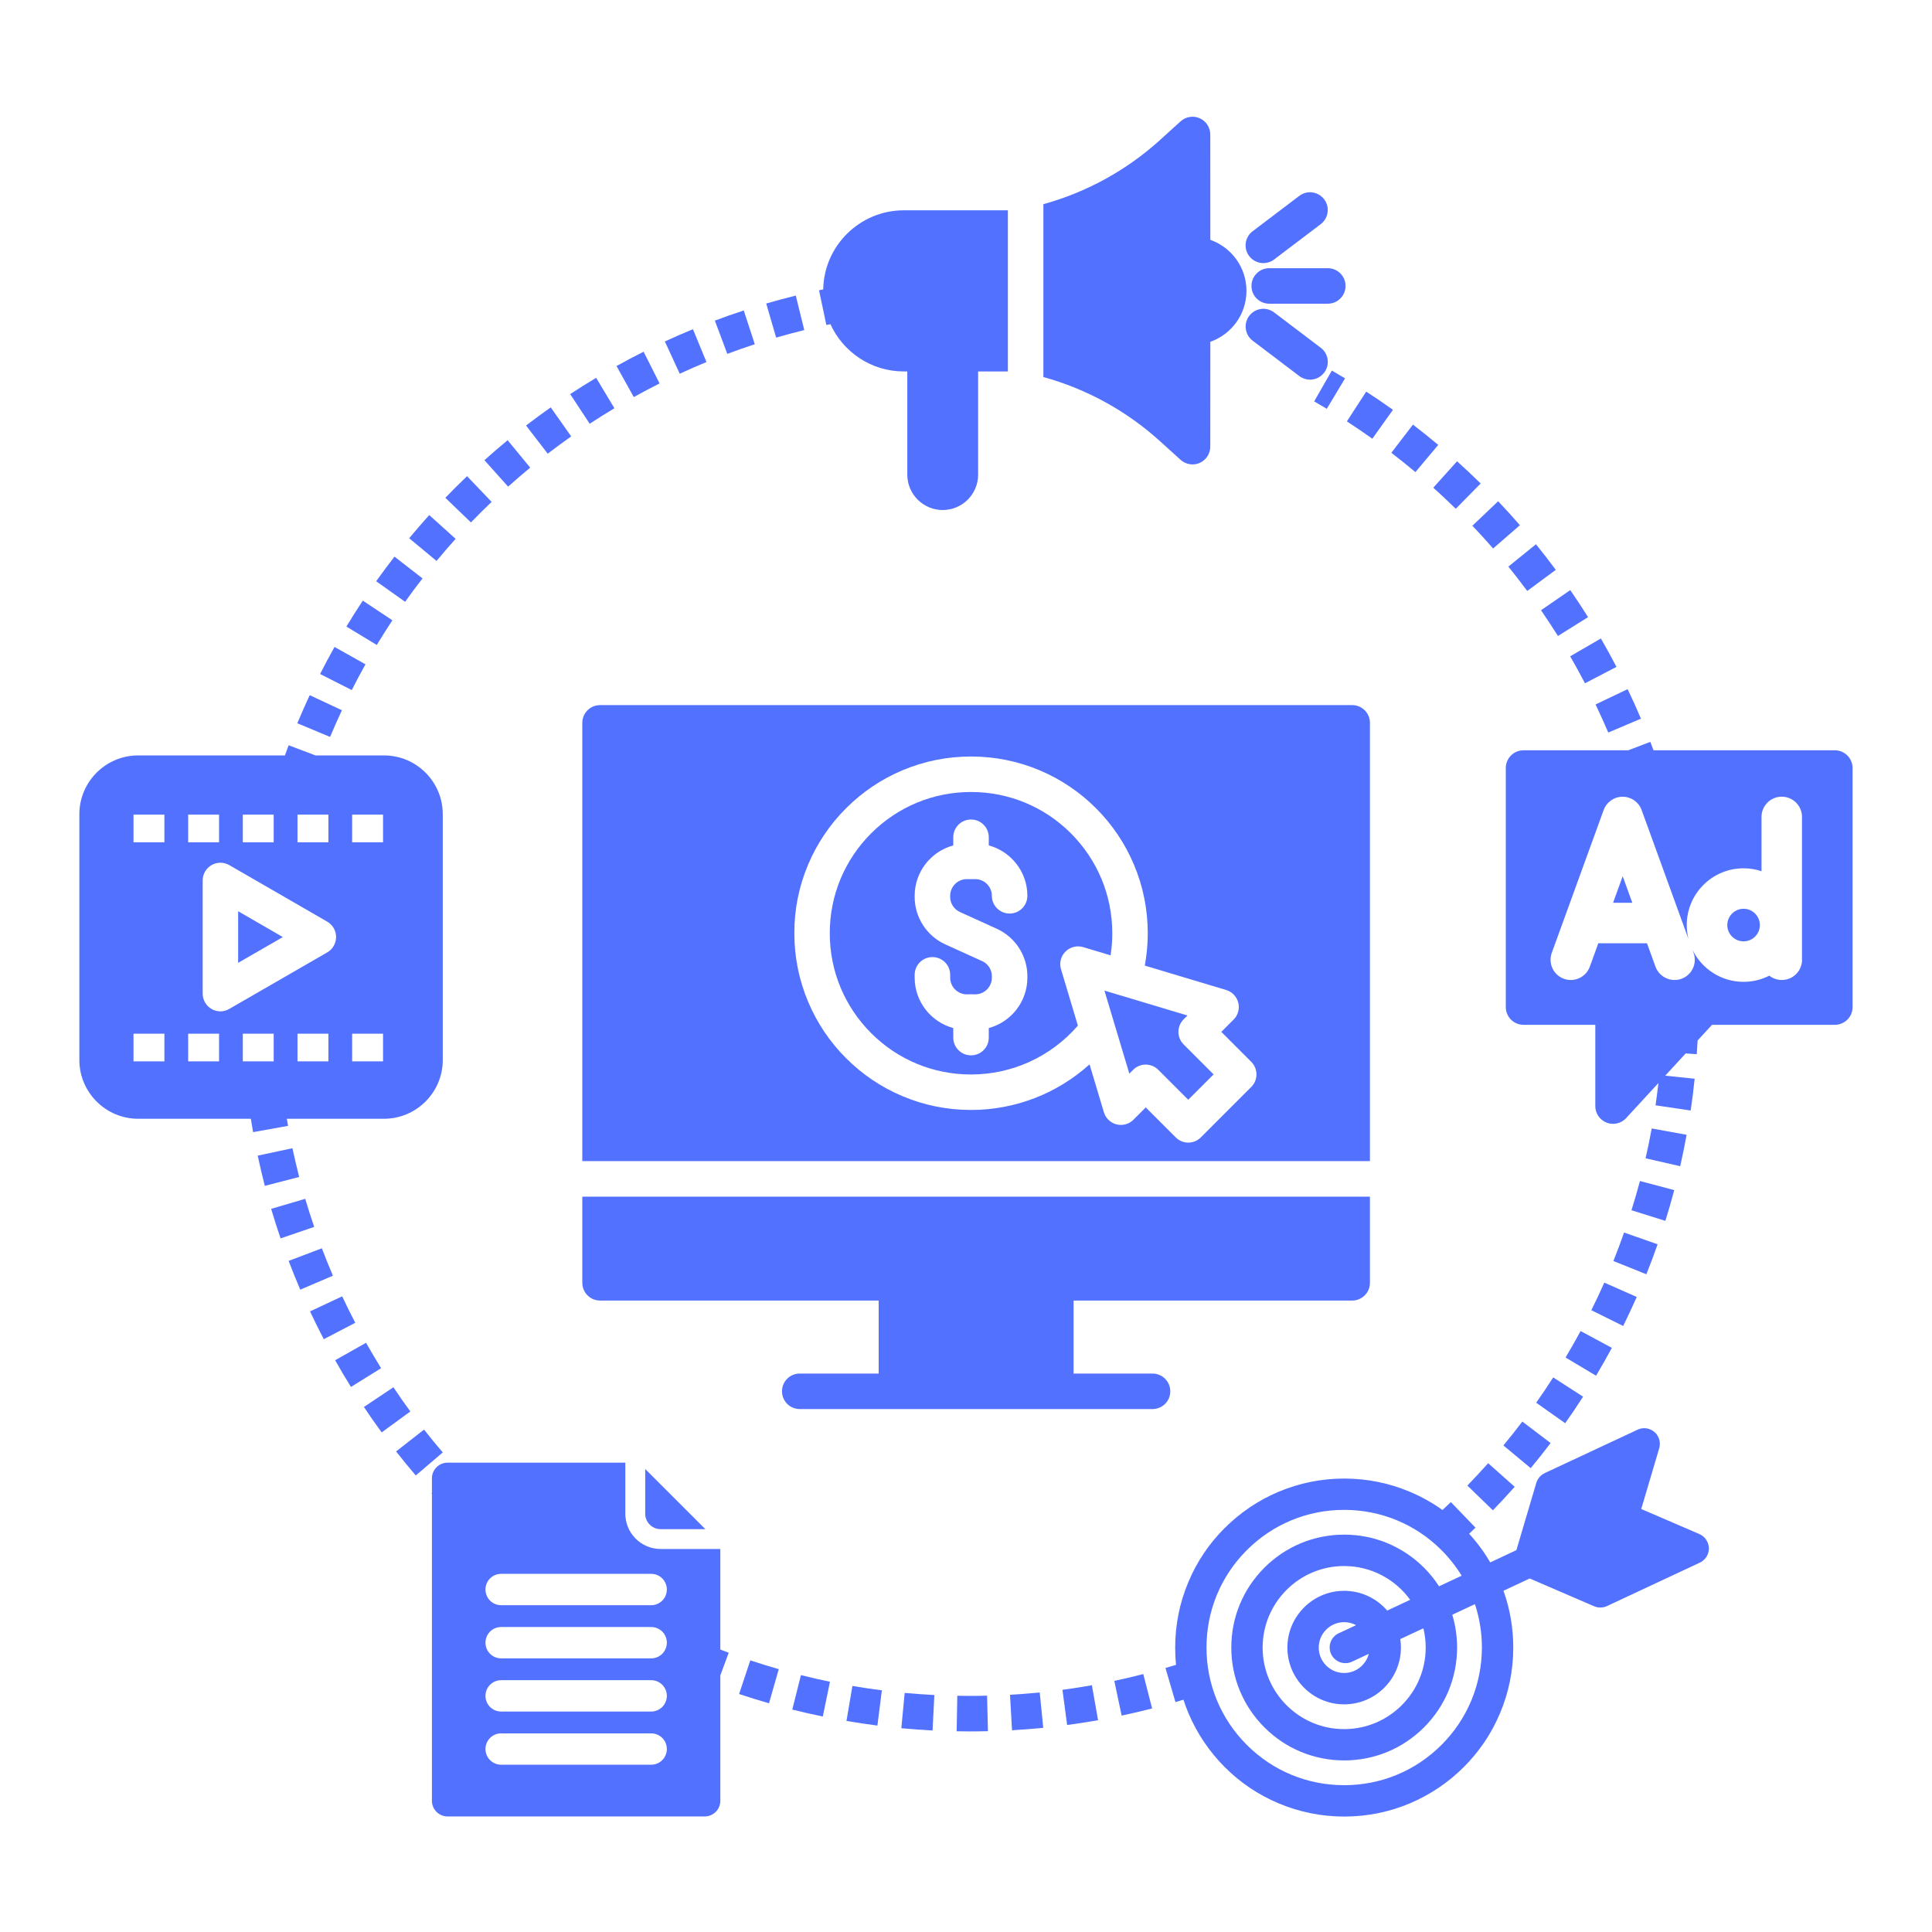 <svg xmlns="http://www.w3.org/2000/svg" xmlns:xlink="http://www.w3.org/1999/xlink" width="512" viewBox="0 0 384 384" height="512" preserveAspectRatio="xMidYMid meet"><defs><clipPath id="590ba7d1ff"><path d="M 299 147 L 368.273 147 L 368.273 224 L 299 224 Z M 299 147 " clip-rule="nonzero"></path></clipPath><clipPath id="992eb5771c"><path d="M 231 283 L 340 283 L 340 361.074 L 231 361.074 Z M 231 283 " clip-rule="nonzero"></path></clipPath><clipPath id="8e47af9c18"><path d="M 15.773 148 L 89 148 L 89 226 L 15.773 226 Z M 15.773 148 " clip-rule="nonzero"></path></clipPath><clipPath id="8cc999bebb"><path d="M 85 290 L 145 290 L 145 361.074 L 85 361.074 Z M 85 290 " clip-rule="nonzero"></path></clipPath></defs><path fill="#5271ff" d="M 248.738 56.836 C 248.738 58.785 250.312 60.363 252.266 60.363 L 263.906 60.363 C 265.859 60.363 267.438 58.785 267.438 56.836 C 267.438 54.883 265.859 53.305 263.906 53.305 L 252.266 53.305 C 250.324 53.305 248.738 54.891 248.738 56.836 Z M 248.738 56.836 " fill-opacity="1" fill-rule="nonzero"></path><path fill="#5271ff" d="M 251.102 52.297 C 251.844 52.297 252.598 52.066 253.23 51.582 L 262.504 44.551 C 264.055 43.379 264.367 41.16 263.184 39.609 C 262 38.062 259.793 37.75 258.242 38.934 L 248.965 45.965 C 247.418 47.137 247.105 49.355 248.289 50.902 C 248.984 51.812 250.039 52.297 251.102 52.297 Z M 251.102 52.297 " fill-opacity="1" fill-rule="nonzero"></path><path fill="#5271ff" d="M 262.516 69.125 L 253.238 62.094 C 251.68 60.922 249.473 61.223 248.297 62.773 C 247.125 64.324 247.426 66.539 248.977 67.715 L 258.25 74.746 C 258.895 75.23 259.637 75.461 260.379 75.461 C 261.441 75.461 262.496 74.973 263.191 74.059 C 264.375 72.516 264.062 70.301 262.516 69.125 Z M 262.516 69.125 " fill-opacity="1" fill-rule="nonzero"></path><g clip-path="url(#590ba7d1ff)"><path fill="#5271ff" d="M 364.688 149.125 L 328.648 149.125 C 328.438 148.566 328.227 148 328.016 147.449 L 323.633 149.125 L 302.816 149.125 C 300.863 149.125 299.289 150.703 299.289 152.656 L 299.289 200.164 C 299.289 202.113 300.863 203.691 302.816 203.691 L 317.078 203.691 L 317.078 219.844 C 317.078 221.301 317.969 222.602 319.324 223.133 C 319.738 223.297 320.176 223.371 320.609 223.371 C 321.578 223.371 322.523 222.969 323.203 222.234 L 329.629 215.258 C 329.453 216.742 329.262 218.219 329.051 219.688 L 336.035 220.723 C 336.348 218.633 336.613 216.504 336.824 214.406 L 330.977 213.801 L 335.043 209.375 L 337.246 209.531 C 337.309 208.633 337.363 207.715 337.41 206.809 L 340.27 203.691 L 364.688 203.691 C 366.641 203.691 368.215 202.113 368.215 200.164 L 368.215 152.656 C 368.215 150.703 366.629 149.125 364.688 149.125 Z M 358.172 190.758 C 358.172 192.977 356.375 194.781 354.145 194.781 C 353.211 194.781 352.34 194.461 351.664 193.922 C 350.133 194.699 348.391 195.148 346.547 195.148 C 342.074 195.148 338.207 192.535 336.383 188.762 L 336.613 189.391 C 337.371 191.48 336.293 193.793 334.203 194.543 C 333.754 194.707 333.285 194.781 332.828 194.781 C 331.188 194.781 329.637 193.766 329.039 192.133 L 327.355 187.484 L 317.676 187.484 L 315.988 192.133 C 315.227 194.223 312.926 195.297 310.836 194.543 C 308.746 193.781 307.676 191.48 308.426 189.391 L 318.738 161.004 C 319.316 159.41 320.828 158.355 322.516 158.355 C 324.199 158.355 325.715 159.418 326.289 161.004 L 335.594 186.625 C 335.375 185.746 335.254 184.82 335.254 183.867 C 335.254 177.641 340.316 172.582 346.539 172.582 C 347.785 172.582 348.984 172.785 350.113 173.16 L 350.113 162.371 C 350.113 160.152 351.91 158.348 354.137 158.348 C 356.355 158.348 358.16 160.145 358.16 162.371 L 358.16 190.758 Z M 358.172 190.758 " fill-opacity="1" fill-rule="nonzero"></path></g><path fill="#5271ff" d="M 346.547 180.629 C 344.762 180.629 343.312 182.078 343.312 183.867 C 343.312 185.652 344.762 187.102 346.547 187.102 C 348.336 187.102 349.785 185.652 349.785 183.867 C 349.785 182.078 348.336 180.629 346.547 180.629 Z M 346.547 180.629 " fill-opacity="1" fill-rule="nonzero"></path><path fill="#5271ff" d="M 320.609 179.438 L 324.438 179.438 L 322.523 174.16 Z M 320.609 179.438 " fill-opacity="1" fill-rule="nonzero"></path><g clip-path="url(#992eb5771c)"><path fill="#5271ff" d="M 337.758 304.902 L 326.207 299.926 L 329.781 287.863 C 330.133 286.688 329.754 285.414 328.828 284.617 C 327.902 283.82 326.586 283.637 325.477 284.16 L 307.023 292.793 C 306.219 293.168 305.613 293.875 305.355 294.727 L 301.395 308.102 L 296.199 310.539 C 295.008 308.504 293.605 306.598 292 304.84 C 292.422 304.434 292.844 304.039 293.266 303.637 L 288.371 298.551 C 287.82 299.082 287.262 299.605 286.703 300.125 C 284.695 298.688 282.543 297.488 280.25 296.516 C 276.105 294.766 271.707 293.875 267.172 293.875 C 262.633 293.875 258.234 294.766 254.09 296.516 C 250.094 298.211 246.5 300.633 243.414 303.711 C 240.324 306.789 237.902 310.383 236.219 314.391 C 234.465 318.531 233.578 322.934 233.578 327.469 C 233.578 328.625 233.633 329.77 233.75 330.898 C 233.047 331.117 232.34 331.328 231.645 331.531 L 233.633 338.305 C 234.156 338.148 234.688 337.992 235.219 337.828 C 235.512 338.742 235.852 339.641 236.227 340.539 C 237.922 344.535 240.34 348.129 243.422 351.219 C 246.5 354.309 250.094 356.727 254.102 358.414 C 258.242 360.164 262.641 361.055 267.18 361.055 C 271.715 361.055 276.117 360.164 280.258 358.414 C 284.254 356.719 287.848 354.297 290.938 351.219 C 294.027 348.137 296.445 344.547 298.133 340.539 C 299.883 336.398 300.773 331.996 300.773 327.461 C 300.773 323.574 300.121 319.789 298.828 316.176 L 304.047 313.738 L 316.852 319.258 C 317.242 319.43 317.664 319.512 318.086 319.512 C 318.535 319.512 318.996 319.41 319.406 319.219 L 337.859 310.586 C 338.969 310.062 339.672 308.945 339.656 307.715 C 339.617 306.488 338.875 305.387 337.758 304.902 Z M 286.512 346.809 C 281.34 351.98 274.477 354.82 267.16 354.82 C 259.848 354.82 252.98 351.98 247.812 346.809 C 242.641 341.641 239.801 334.773 239.801 327.461 C 239.801 320.145 242.641 313.281 247.812 308.109 C 252.98 302.941 259.848 300.098 267.16 300.098 C 274.477 300.098 281.34 302.941 286.512 308.109 C 288.059 309.66 289.398 311.363 290.516 313.18 L 286.023 315.289 C 285.172 313.969 284.172 312.73 283.035 311.594 C 278.801 307.359 273.164 305.02 267.172 305.02 C 261.176 305.02 255.539 307.359 251.305 311.594 C 247.07 315.828 244.73 321.465 244.73 327.461 C 244.73 333.453 247.07 339.09 251.305 343.324 C 255.539 347.562 261.176 349.898 267.172 349.898 C 273.164 349.898 278.801 347.562 283.035 343.324 C 287.27 339.09 289.609 333.453 289.609 327.461 C 289.609 325.215 289.277 323.023 288.656 320.941 L 293.156 318.836 C 294.062 321.586 294.539 324.48 294.539 327.461 C 294.523 334.773 291.68 341.641 286.512 346.809 Z M 264.578 328.77 C 265.109 329.898 266.227 330.566 267.398 330.566 C 267.84 330.566 268.289 330.477 268.719 330.273 L 272.055 328.715 C 271.496 330.898 269.516 332.52 267.16 332.52 C 264.375 332.52 262.109 330.254 262.109 327.469 C 262.109 324.684 264.375 322.418 267.16 322.418 C 268.012 322.418 268.82 322.629 269.527 323.016 L 266.07 324.629 C 264.52 325.352 263.844 327.211 264.578 328.77 Z M 267.16 316.188 C 260.938 316.188 255.879 321.246 255.879 327.469 C 255.879 333.691 260.938 338.754 267.16 338.754 C 273.387 338.754 278.445 333.691 278.445 327.469 C 278.445 326.891 278.398 326.332 278.316 325.781 L 282.91 323.637 C 283.211 324.867 283.367 326.148 283.367 327.469 C 283.367 336.406 276.098 343.676 267.16 343.676 C 258.223 343.676 250.957 336.406 250.957 327.469 C 250.957 318.531 258.223 311.262 267.16 311.262 C 272.551 311.262 277.336 313.914 280.285 317.973 L 275.715 320.117 C 273.641 317.707 270.578 316.188 267.16 316.188 Z M 267.16 316.188 " fill-opacity="1" fill-rule="nonzero"></path></g><path fill="#5271ff" d="M 122.117 81.141 L 118.488 75.094 C 116.758 76.129 115.023 77.219 113.328 78.328 L 117.207 84.223 C 118.82 83.168 120.469 82.133 122.117 81.141 Z M 122.117 81.141 " fill-opacity="1" fill-rule="nonzero"></path><path fill="#5271ff" d="M 131.094 76.211 L 127.922 69.906 C 126.113 70.812 124.309 71.766 122.539 72.754 L 125.969 78.926 C 127.656 77.98 129.379 77.074 131.094 76.211 Z M 131.094 76.211 " fill-opacity="1" fill-rule="nonzero"></path><path fill="#5271ff" d="M 67.957 141.16 L 61.559 138.172 C 60.707 140.008 59.871 141.887 59.094 143.754 L 65.609 146.469 C 66.352 144.691 67.141 142.902 67.957 141.16 Z M 67.957 141.16 " fill-opacity="1" fill-rule="nonzero"></path><path fill="#5271ff" d="M 97.711 99.75 L 92.832 94.645 C 91.375 96.035 89.918 97.484 88.516 98.941 L 93.602 103.836 C 94.941 102.453 96.316 101.078 97.711 99.75 Z M 97.711 99.75 " fill-opacity="1" fill-rule="nonzero"></path><path fill="#5271ff" d="M 105.383 92.949 L 100.898 87.496 C 99.34 88.777 97.781 90.117 96.281 91.465 L 100.992 96.723 C 102.422 95.441 103.898 94.168 105.383 92.949 Z M 105.383 92.949 " fill-opacity="1" fill-rule="nonzero"></path><path fill="#5271ff" d="M 113.531 86.734 L 109.461 80.969 C 107.809 82.133 106.16 83.352 104.555 84.578 L 108.863 90.172 C 110.395 88.996 111.961 87.844 113.531 86.734 Z M 113.531 86.734 " fill-opacity="1" fill-rule="nonzero"></path><path fill="#5271ff" d="M 140.414 71.957 L 137.727 65.434 C 135.859 66.203 133.98 67.016 132.145 67.871 L 135.105 74.277 C 136.848 73.469 138.637 72.691 140.414 71.957 Z M 140.414 71.957 " fill-opacity="1" fill-rule="nonzero"></path><path fill="#5271ff" d="M 150.02 68.418 L 147.828 61.711 C 145.914 62.332 143.98 63.012 142.082 63.727 L 144.559 70.336 C 146.352 69.656 148.195 69.016 150.02 68.418 Z M 150.02 68.418 " fill-opacity="1" fill-rule="nonzero"></path><path fill="#5271ff" d="M 72.641 132.039 L 66.488 128.586 C 65.5 130.344 64.539 132.16 63.621 133.965 L 69.918 137.156 C 70.781 135.434 71.695 133.719 72.641 132.039 Z M 72.641 132.039 " fill-opacity="1" fill-rule="nonzero"></path><path fill="#5271ff" d="M 90.559 107.102 L 85.316 102.371 C 83.961 103.875 82.621 105.422 81.328 106.98 L 86.766 111.492 C 87.992 110.008 89.277 108.531 90.559 107.102 Z M 90.559 107.102 " fill-opacity="1" fill-rule="nonzero"></path><path fill="#5271ff" d="M 159.855 65.605 L 158.168 58.75 C 156.207 59.234 154.227 59.758 152.293 60.328 L 154.266 67.102 C 156.113 66.566 157.996 66.062 159.855 65.605 Z M 159.855 65.605 " fill-opacity="1" fill-rule="nonzero"></path><path fill="#5271ff" d="M 83.98 114.965 L 78.406 110.637 C 77.168 112.234 75.941 113.883 74.766 115.523 L 80.516 119.613 C 81.633 118.043 82.797 116.477 83.98 114.965 Z M 83.98 114.965 " fill-opacity="1" fill-rule="nonzero"></path><path fill="#5271ff" d="M 77.992 123.289 L 72.109 119.383 C 70.992 121.07 69.891 122.801 68.848 124.535 L 74.887 128.191 C 75.887 126.543 76.93 124.891 77.992 123.289 Z M 77.992 123.289 " fill-opacity="1" fill-rule="nonzero"></path><path fill="#5271ff" d="M 165.051 64.434 C 167.574 69.969 173.164 73.828 179.637 73.828 L 180.332 73.828 L 180.332 94.332 C 180.332 98.211 183.484 101.371 187.371 101.371 C 191.258 101.371 194.41 98.219 194.41 94.332 L 194.41 73.828 L 200.324 73.828 L 200.324 41.801 L 179.637 41.801 C 170.898 41.801 163.777 48.832 163.621 57.52 C 163.348 57.578 163.062 57.641 162.789 57.695 L 164.246 64.598 C 164.52 64.543 164.785 64.488 165.051 64.434 Z M 165.051 64.434 " fill-opacity="1" fill-rule="nonzero"></path><path fill="#5271ff" d="M 72.758 266.891 L 66.609 270.355 C 67.617 272.133 68.672 273.922 69.754 275.664 L 75.746 271.941 C 74.723 270.281 73.723 268.586 72.758 266.891 Z M 72.758 266.891 " fill-opacity="1" fill-rule="nonzero"></path><path fill="#5271ff" d="M 84.281 284.141 L 78.727 288.484 C 79.992 290.098 81.301 291.703 82.633 293.262 L 88.004 288.68 C 86.73 287.203 85.48 285.672 84.281 284.141 Z M 84.281 284.141 " fill-opacity="1" fill-rule="nonzero"></path><path fill="#5271ff" d="M 63.969 248.109 L 57.371 250.613 C 58.094 252.527 58.875 254.453 59.68 256.332 L 66.168 253.555 C 65.398 251.758 64.668 249.926 63.969 248.109 Z M 63.969 248.109 " fill-opacity="1" fill-rule="nonzero"></path><path fill="#5271ff" d="M 60.668 238.273 L 53.895 240.266 C 54.473 242.227 55.098 244.207 55.766 246.141 L 62.449 243.855 C 61.816 242.023 61.219 240.145 60.668 238.273 Z M 60.668 238.273 " fill-opacity="1" fill-rule="nonzero"></path><path fill="#5271ff" d="M 78.195 275.727 L 72.328 279.648 C 73.465 281.355 74.656 283.051 75.859 284.699 L 81.559 280.539 C 80.402 278.973 79.277 277.348 78.195 275.727 Z M 78.195 275.727 " fill-opacity="1" fill-rule="nonzero"></path><path fill="#5271ff" d="M 58.121 228.219 L 51.219 229.695 C 51.652 231.695 52.129 233.719 52.633 235.699 L 59.461 233.93 C 58.984 232.043 58.535 230.117 58.121 228.219 Z M 58.121 228.219 " fill-opacity="1" fill-rule="nonzero"></path><path fill="#5271ff" d="M 68.012 257.66 L 61.621 260.648 C 62.492 262.5 63.41 264.359 64.355 266.176 L 70.613 262.914 C 69.715 261.199 68.836 259.43 68.012 257.66 Z M 68.012 257.66 " fill-opacity="1" fill-rule="nonzero"></path><g clip-path="url(#8e47af9c18)"><path fill="#5271ff" d="M 57.012 222.363 L 76.316 222.363 C 82.762 222.363 88.004 217.121 88.004 210.676 L 88.004 161.832 C 88.004 155.387 82.762 150.145 76.316 150.145 L 62.703 150.145 L 57.371 148.129 C 57.113 148.797 56.867 149.477 56.629 150.145 L 27.461 150.145 C 21.02 150.145 15.773 155.387 15.773 161.832 L 15.773 210.676 C 15.773 217.121 21.02 222.363 27.461 222.363 L 49.855 222.363 C 49.992 223.25 50.148 224.141 50.305 225.02 L 57.25 223.773 C 57.168 223.309 57.086 222.828 57.012 222.363 Z M 65.27 210.949 L 59.129 210.949 L 59.129 205.453 L 65.27 205.453 Z M 69.992 161.914 L 76.133 161.914 L 76.133 167.414 L 69.992 167.414 Z M 69.992 205.453 L 76.133 205.453 L 76.133 210.949 L 69.992 210.949 Z M 59.129 161.914 L 65.27 161.914 L 65.27 167.414 L 59.129 167.414 Z M 48.258 161.914 L 54.398 161.914 L 54.398 167.414 L 48.258 167.414 Z M 37.398 161.914 L 43.539 161.914 L 43.539 167.414 L 37.398 167.414 Z M 32.676 210.949 L 26.535 210.949 L 26.535 205.453 L 32.676 205.453 Z M 32.676 167.414 L 26.535 167.414 L 26.535 161.914 L 32.676 161.914 Z M 43.539 210.949 L 37.398 210.949 L 37.398 205.453 L 43.539 205.453 Z M 43.805 201.016 C 43.199 201.016 42.586 200.859 42.043 200.539 C 40.953 199.906 40.285 198.742 40.285 197.484 L 40.285 175 C 40.285 173.738 40.953 172.574 42.043 171.949 C 43.137 171.316 44.484 171.316 45.574 171.949 L 65.043 183.188 C 66.133 183.82 66.801 184.984 66.801 186.238 C 66.801 187.496 66.133 188.668 65.043 189.293 L 45.574 200.527 C 45.023 200.859 44.41 201.016 43.805 201.016 Z M 54.398 210.949 L 48.258 210.949 L 48.258 205.453 L 54.398 205.453 Z M 54.398 210.949 " fill-opacity="1" fill-rule="nonzero"></path></g><path fill="#5271ff" d="M 192.816 337.074 C 191.973 337.074 191.109 337.066 190.27 337.047 L 190.141 344.105 C 191.027 344.125 191.926 344.133 192.816 344.133 C 194 344.133 195.191 344.113 196.363 344.086 L 196.188 337.027 C 195.07 337.066 193.934 337.074 192.816 337.074 Z M 192.816 337.074 " fill-opacity="1" fill-rule="nonzero"></path><path fill="#5271ff" d="M 200.746 336.855 L 201.148 343.902 C 203.211 343.785 205.301 343.621 207.352 343.418 L 206.656 336.398 C 204.688 336.578 202.707 336.734 200.746 336.855 Z M 200.746 336.855 " fill-opacity="1" fill-rule="nonzero"></path><path fill="#5271ff" d="M 221.477 334.086 L 222.934 340.988 C 224.953 340.559 226.996 340.082 228.992 339.566 L 227.234 332.73 C 225.336 333.227 223.402 333.684 221.477 334.086 Z M 221.477 334.086 " fill-opacity="1" fill-rule="nonzero"></path><path fill="#5271ff" d="M 179.148 343.5 C 181.203 343.691 183.293 343.84 185.355 343.949 L 185.711 336.902 C 183.75 336.801 181.762 336.652 179.809 336.48 Z M 179.148 343.5 " fill-opacity="1" fill-rule="nonzero"></path><path fill="#5271ff" d="M 211.168 335.863 L 212.102 342.859 C 214.145 342.582 216.215 342.262 218.25 341.906 L 217.023 334.957 C 215.078 335.297 213.109 335.609 211.168 335.863 Z M 211.168 335.863 " fill-opacity="1" fill-rule="nonzero"></path><path fill="#5271ff" d="M 168.242 342.051 C 170.277 342.398 172.348 342.711 174.391 342.969 L 175.281 335.965 C 173.328 335.719 171.359 335.426 169.426 335.094 Z M 168.242 342.051 " fill-opacity="1" fill-rule="nonzero"></path><path fill="#5271ff" d="M 146.902 336.699 C 148.863 337.352 150.863 337.973 152.844 338.543 L 154.785 331.758 C 152.898 331.219 151 330.633 149.129 330.008 Z M 146.902 336.699 " fill-opacity="1" fill-rule="nonzero"></path><path fill="#5271ff" d="M 157.473 339.789 C 159.48 340.293 161.516 340.758 163.539 341.172 L 164.961 334.262 C 163.035 333.867 161.094 333.426 159.195 332.941 Z M 157.473 339.789 " fill-opacity="1" fill-rule="nonzero"></path><g clip-path="url(#8cc999bebb)"><path fill="#5271ff" d="M 143.172 308.203 C 143.172 308.094 143.164 307.98 143.156 307.871 L 131.293 307.871 C 127.434 307.871 124.289 304.727 124.289 300.871 L 124.289 290.715 L 88.965 290.715 C 87.242 290.715 85.848 292.105 85.848 293.828 L 85.848 296.746 L 85.758 296.828 C 85.785 296.863 85.812 296.891 85.848 296.93 L 85.848 357.918 C 85.848 359.641 87.242 361.035 88.965 361.035 L 140.055 361.035 C 141.781 361.035 143.172 359.641 143.172 357.918 L 143.172 332.988 L 144.84 328.496 C 144.281 328.293 143.73 328.074 143.172 327.863 Z M 129.426 350.75 L 99.605 350.75 C 97.883 350.75 96.492 349.355 96.492 347.633 C 96.492 345.91 97.883 344.52 99.605 344.52 L 129.426 344.52 C 131.148 344.52 132.539 345.91 132.539 347.633 C 132.539 349.355 131.148 350.75 129.426 350.75 Z M 129.426 340.184 L 99.605 340.184 C 97.883 340.184 96.492 338.789 96.492 337.066 C 96.492 335.344 97.883 333.949 99.605 333.949 L 129.426 333.949 C 131.148 333.949 132.539 335.344 132.539 337.066 C 132.539 338.789 131.148 340.184 129.426 340.184 Z M 129.426 329.613 L 99.605 329.613 C 97.883 329.613 96.492 328.219 96.492 326.496 C 96.492 324.773 97.883 323.383 99.605 323.383 L 129.426 323.383 C 131.148 323.383 132.539 324.773 132.539 326.496 C 132.539 328.219 131.148 329.613 129.426 329.613 Z M 129.426 319.047 L 99.605 319.047 C 97.883 319.047 96.492 317.652 96.492 315.93 C 96.492 314.207 97.883 312.812 99.605 312.812 L 129.426 312.812 C 131.148 312.812 132.539 314.207 132.539 315.93 C 132.539 317.652 131.148 319.047 129.426 319.047 Z M 129.426 319.047 " fill-opacity="1" fill-rule="nonzero"></path></g><path fill="#5271ff" d="M 324.266 240.547 L 331.004 242.656 C 331.633 240.641 332.23 238.586 332.77 236.543 L 325.953 234.738 C 325.438 236.68 324.871 238.633 324.266 240.547 Z M 324.266 240.547 " fill-opacity="1" fill-rule="nonzero"></path><path fill="#5271ff" d="M 298.812 287.293 L 304.238 291.805 C 305.586 290.184 306.922 288.504 308.195 286.816 L 302.578 282.547 C 301.359 284.152 300.094 285.746 298.812 287.293 Z M 298.812 287.293 " fill-opacity="1" fill-rule="nonzero"></path><path fill="#5271ff" d="M 291.652 295.27 L 296.723 300.184 C 298.188 298.668 299.645 297.102 301.059 295.516 L 295.785 290.824 C 294.438 292.328 293.047 293.82 291.652 295.27 Z M 291.652 295.27 " fill-opacity="1" fill-rule="nonzero"></path><path fill="#5271ff" d="M 305.328 278.797 L 311.094 282.875 C 312.312 281.152 313.512 279.375 314.648 277.598 L 308.711 273.773 C 307.629 275.469 306.492 277.156 305.328 278.797 Z M 305.328 278.797 " fill-opacity="1" fill-rule="nonzero"></path><path fill="#5271ff" d="M 316.289 260.41 L 322.617 263.547 C 323.551 261.648 324.457 259.715 325.32 257.781 L 318.867 254.93 C 318.051 256.773 317.188 258.613 316.289 260.41 Z M 316.289 260.41 " fill-opacity="1" fill-rule="nonzero"></path><path fill="#5271ff" d="M 311.168 269.816 L 317.227 273.434 C 318.309 271.621 319.363 269.762 320.371 267.898 L 314.156 264.555 C 313.203 266.324 312.203 268.09 311.168 269.816 Z M 311.168 269.816 " fill-opacity="1" fill-rule="nonzero"></path><path fill="#5271ff" d="M 320.672 250.641 L 327.227 253.27 C 328.016 251.309 328.766 249.301 329.461 247.312 L 322.797 244.977 C 322.141 246.863 321.422 248.77 320.672 250.641 Z M 320.672 250.641 " fill-opacity="1" fill-rule="nonzero"></path><path fill="#5271ff" d="M 335.227 225.551 L 328.289 224.289 C 327.934 226.266 327.52 228.258 327.07 230.219 L 333.953 231.793 C 334.422 229.723 334.852 227.625 335.227 225.551 Z M 335.227 225.551 " fill-opacity="1" fill-rule="nonzero"></path><path fill="#5271ff" d="M 263.707 81.254 L 267.344 75.203 C 266.473 74.68 265.594 74.156 264.715 73.652 L 261.203 79.777 C 262.027 80.262 262.871 80.758 263.707 81.254 Z M 263.707 81.254 " fill-opacity="1" fill-rule="nonzero"></path><path fill="#5271ff" d="M 303.551 117.457 L 309.223 113.262 C 307.949 111.547 306.629 109.832 305.281 108.172 L 299.801 112.617 C 301.074 114.195 302.34 115.828 303.551 117.457 Z M 303.551 117.457 " fill-opacity="1" fill-rule="nonzero"></path><path fill="#5271ff" d="M 315.027 135.809 L 321.285 132.547 C 320.297 130.648 319.262 128.75 318.188 126.906 L 312.082 130.445 C 313.102 132.207 314.09 134.012 315.027 135.809 Z M 315.027 135.809 " fill-opacity="1" fill-rule="nonzero"></path><path fill="#5271ff" d="M 309.656 126.402 L 315.641 122.664 C 314.504 120.848 313.32 119.043 312.102 117.285 L 306.289 121.289 C 307.445 122.965 308.574 124.691 309.656 126.402 Z M 309.656 126.402 " fill-opacity="1" fill-rule="nonzero"></path><path fill="#5271ff" d="M 319.656 145.598 L 326.152 142.84 C 325.32 140.875 324.43 138.898 323.504 136.973 L 317.133 140.016 C 318.016 141.859 318.855 143.738 319.656 145.598 Z M 319.656 145.598 " fill-opacity="1" fill-rule="nonzero"></path><path fill="#5271ff" d="M 281.324 93.836 L 285.859 88.43 C 284.227 87.055 282.531 85.699 280.836 84.395 L 276.539 89.996 C 278.16 91.242 279.766 92.527 281.324 93.836 Z M 281.324 93.836 " fill-opacity="1" fill-rule="nonzero"></path><path fill="#5271ff" d="M 289.344 101.125 L 294.293 96.094 C 292.77 94.598 291.195 93.113 289.598 91.684 L 284.879 96.934 C 286.391 98.281 287.887 99.695 289.344 101.125 Z M 289.344 101.125 " fill-opacity="1" fill-rule="nonzero"></path><path fill="#5271ff" d="M 296.766 109.016 L 302.094 104.387 C 300.691 102.773 299.234 101.168 297.766 99.629 L 292.652 104.496 C 294.047 105.953 295.43 107.477 296.766 109.016 Z M 296.766 109.016 " fill-opacity="1" fill-rule="nonzero"></path><path fill="#5271ff" d="M 276.859 81.453 C 275.117 80.215 273.328 78.988 271.543 77.832 L 267.703 83.754 C 269.406 84.863 271.113 86.02 272.762 87.199 Z M 276.859 81.453 " fill-opacity="1" fill-rule="nonzero"></path><path fill="#5271ff" d="M 140.195 303.93 L 128.242 291.977 L 128.242 300.871 C 128.242 302.555 129.617 303.93 131.305 303.93 Z M 140.195 303.93 " fill-opacity="1" fill-rule="nonzero"></path><path fill="#5271ff" d="M 47.332 191.371 L 56.215 186.25 L 47.332 181.117 Z M 47.332 191.371 " fill-opacity="1" fill-rule="nonzero"></path><path fill="#5271ff" d="M 234.648 91.391 C 235.309 91.984 236.16 92.305 237.023 92.305 C 237.508 92.305 237.996 92.207 238.453 92.004 C 239.727 91.438 240.551 90.172 240.551 88.777 L 240.562 67.934 C 244.742 66.469 247.746 62.48 247.746 57.805 C 247.746 53.133 244.742 49.145 240.562 47.676 L 240.551 26.734 C 240.551 25.34 239.727 24.074 238.453 23.508 C 237.18 22.938 235.684 23.176 234.648 24.121 L 230.543 27.844 C 223.906 33.855 215.969 38.207 207.379 40.582 L 207.379 74.938 C 215.969 77.312 223.906 81.664 230.543 87.676 Z M 234.648 91.391 " fill-opacity="1" fill-rule="nonzero"></path><path fill="#5271ff" d="M 229.066 273.004 L 213.383 273.004 L 213.383 258.496 L 268.758 258.496 C 270.707 258.496 272.285 256.918 272.285 254.965 L 272.285 237.844 L 115.738 237.844 L 115.738 254.965 C 115.738 256.918 117.316 258.496 119.27 258.496 L 174.641 258.496 L 174.641 273.004 L 158.957 273.004 C 157.004 273.004 155.43 274.582 155.43 276.535 C 155.43 278.484 157.004 280.062 158.957 280.062 L 229.078 280.062 C 231.027 280.062 232.605 278.484 232.605 276.535 C 232.605 274.582 231.02 273.004 229.066 273.004 Z M 229.066 273.004 " fill-opacity="1" fill-rule="nonzero"></path><path fill="#5271ff" d="M 193 213.562 C 201.176 213.562 208.895 210.023 214.238 203.848 L 210.883 192.645 C 210.508 191.398 210.844 190.051 211.77 189.137 C 212.688 188.219 214.035 187.879 215.281 188.246 L 220.734 189.879 C 220.863 189.062 220.957 188.246 221.012 187.43 C 221.055 186.789 221.074 186.129 221.074 185.488 C 221.074 177.988 218.152 170.941 212.852 165.633 C 207.555 160.336 200.496 157.414 193 157.414 C 185.5 157.414 178.453 160.336 173.145 165.633 C 167.848 170.934 164.922 177.988 164.922 185.488 C 164.922 192.984 167.848 200.035 173.145 205.34 C 178.445 210.648 185.5 213.562 193 213.562 Z M 181.797 193.754 C 181.797 191.805 183.375 190.227 185.328 190.227 C 187.281 190.227 188.855 191.805 188.855 193.754 L 188.855 194.324 C 188.855 196.148 190.34 197.633 192.164 197.633 L 192.566 197.633 C 192.707 197.613 192.852 197.605 193 197.605 C 193.145 197.605 193.293 197.613 193.43 197.633 L 193.832 197.633 C 195.656 197.633 197.141 196.148 197.141 194.324 L 197.141 194.02 C 197.141 192.738 196.391 191.566 195.219 191.031 L 187.855 187.688 C 184.18 186.012 181.797 182.316 181.797 178.273 L 181.797 178.047 C 181.797 173.262 185.051 169.227 189.469 168.035 L 189.469 166.414 C 189.469 164.461 191.047 162.883 193 162.883 C 194.953 162.883 196.527 164.461 196.527 166.414 L 196.527 168.035 C 200.938 169.227 204.199 173.262 204.199 178.047 C 204.199 179.996 202.625 181.574 200.672 181.574 C 198.719 181.574 197.141 179.996 197.141 178.047 C 197.141 176.223 195.656 174.734 193.832 174.734 L 192.164 174.734 C 190.34 174.734 188.855 176.223 188.855 178.047 L 188.855 178.273 C 188.855 179.559 189.609 180.73 190.781 181.262 L 198.141 184.609 C 201.816 186.285 204.199 189.98 204.199 194.02 L 204.199 194.324 C 204.199 199.109 200.945 203.141 196.527 204.332 L 196.527 206.23 C 196.527 208.184 194.953 209.758 193 209.758 C 191.047 209.758 189.469 208.184 189.469 206.23 L 189.469 204.332 C 185.062 203.141 181.797 199.109 181.797 194.324 Z M 181.797 193.754 " fill-opacity="1" fill-rule="nonzero"></path><path fill="#5271ff" d="M 115.738 143.672 L 115.738 230.777 L 272.285 230.777 L 272.285 143.672 C 272.285 141.719 270.707 140.145 268.758 140.145 L 119.27 140.145 C 117.316 140.145 115.738 141.719 115.738 143.672 Z M 160.633 171.812 C 162.402 167.633 164.934 163.875 168.16 160.648 C 171.387 157.422 175.145 154.891 179.324 153.121 C 183.66 151.289 188.262 150.363 193 150.363 C 197.738 150.363 202.34 151.289 206.676 153.121 C 210.855 154.891 214.613 157.422 217.84 160.648 C 221.066 163.875 223.594 167.633 225.363 171.812 C 227.199 176.148 228.125 180.75 228.125 185.488 C 228.125 186.293 228.098 187.109 228.039 187.918 C 227.949 189.266 227.773 190.602 227.535 191.922 L 243.707 196.77 C 244.898 197.129 245.812 198.082 246.117 199.293 C 246.418 200.5 246.07 201.777 245.191 202.648 L 242.742 205.094 L 248.699 211.051 C 250.074 212.426 250.074 214.664 248.699 216.039 L 238.672 226.066 C 237.984 226.754 237.078 227.102 236.18 227.102 C 235.281 227.102 234.375 226.754 233.688 226.066 L 227.73 220.109 L 225.281 222.555 C 224.402 223.434 223.129 223.785 221.926 223.48 C 220.727 223.18 219.766 222.262 219.406 221.07 L 216.555 211.547 C 210.141 217.348 201.781 220.613 193.008 220.613 C 188.27 220.613 183.668 219.688 179.332 217.852 C 175.152 216.082 171.395 213.555 168.168 210.328 C 164.941 207.102 162.414 203.344 160.645 199.164 C 158.809 194.828 157.883 190.227 157.883 185.488 C 157.867 180.75 158.801 176.148 160.633 171.812 Z M 160.633 171.812 " fill-opacity="1" fill-rule="nonzero"></path><path fill="#5271ff" d="M 224.465 213.391 L 225.227 212.629 C 225.887 211.969 226.785 211.594 227.719 211.594 C 228.656 211.594 229.555 211.969 230.215 212.629 L 236.172 218.586 L 241.211 213.543 L 235.254 207.586 C 234.594 206.926 234.219 206.027 234.219 205.094 C 234.219 204.16 234.594 203.262 235.254 202.602 L 236.016 201.84 L 219.516 196.891 Z M 224.465 213.391 " fill-opacity="1" fill-rule="nonzero"></path></svg>